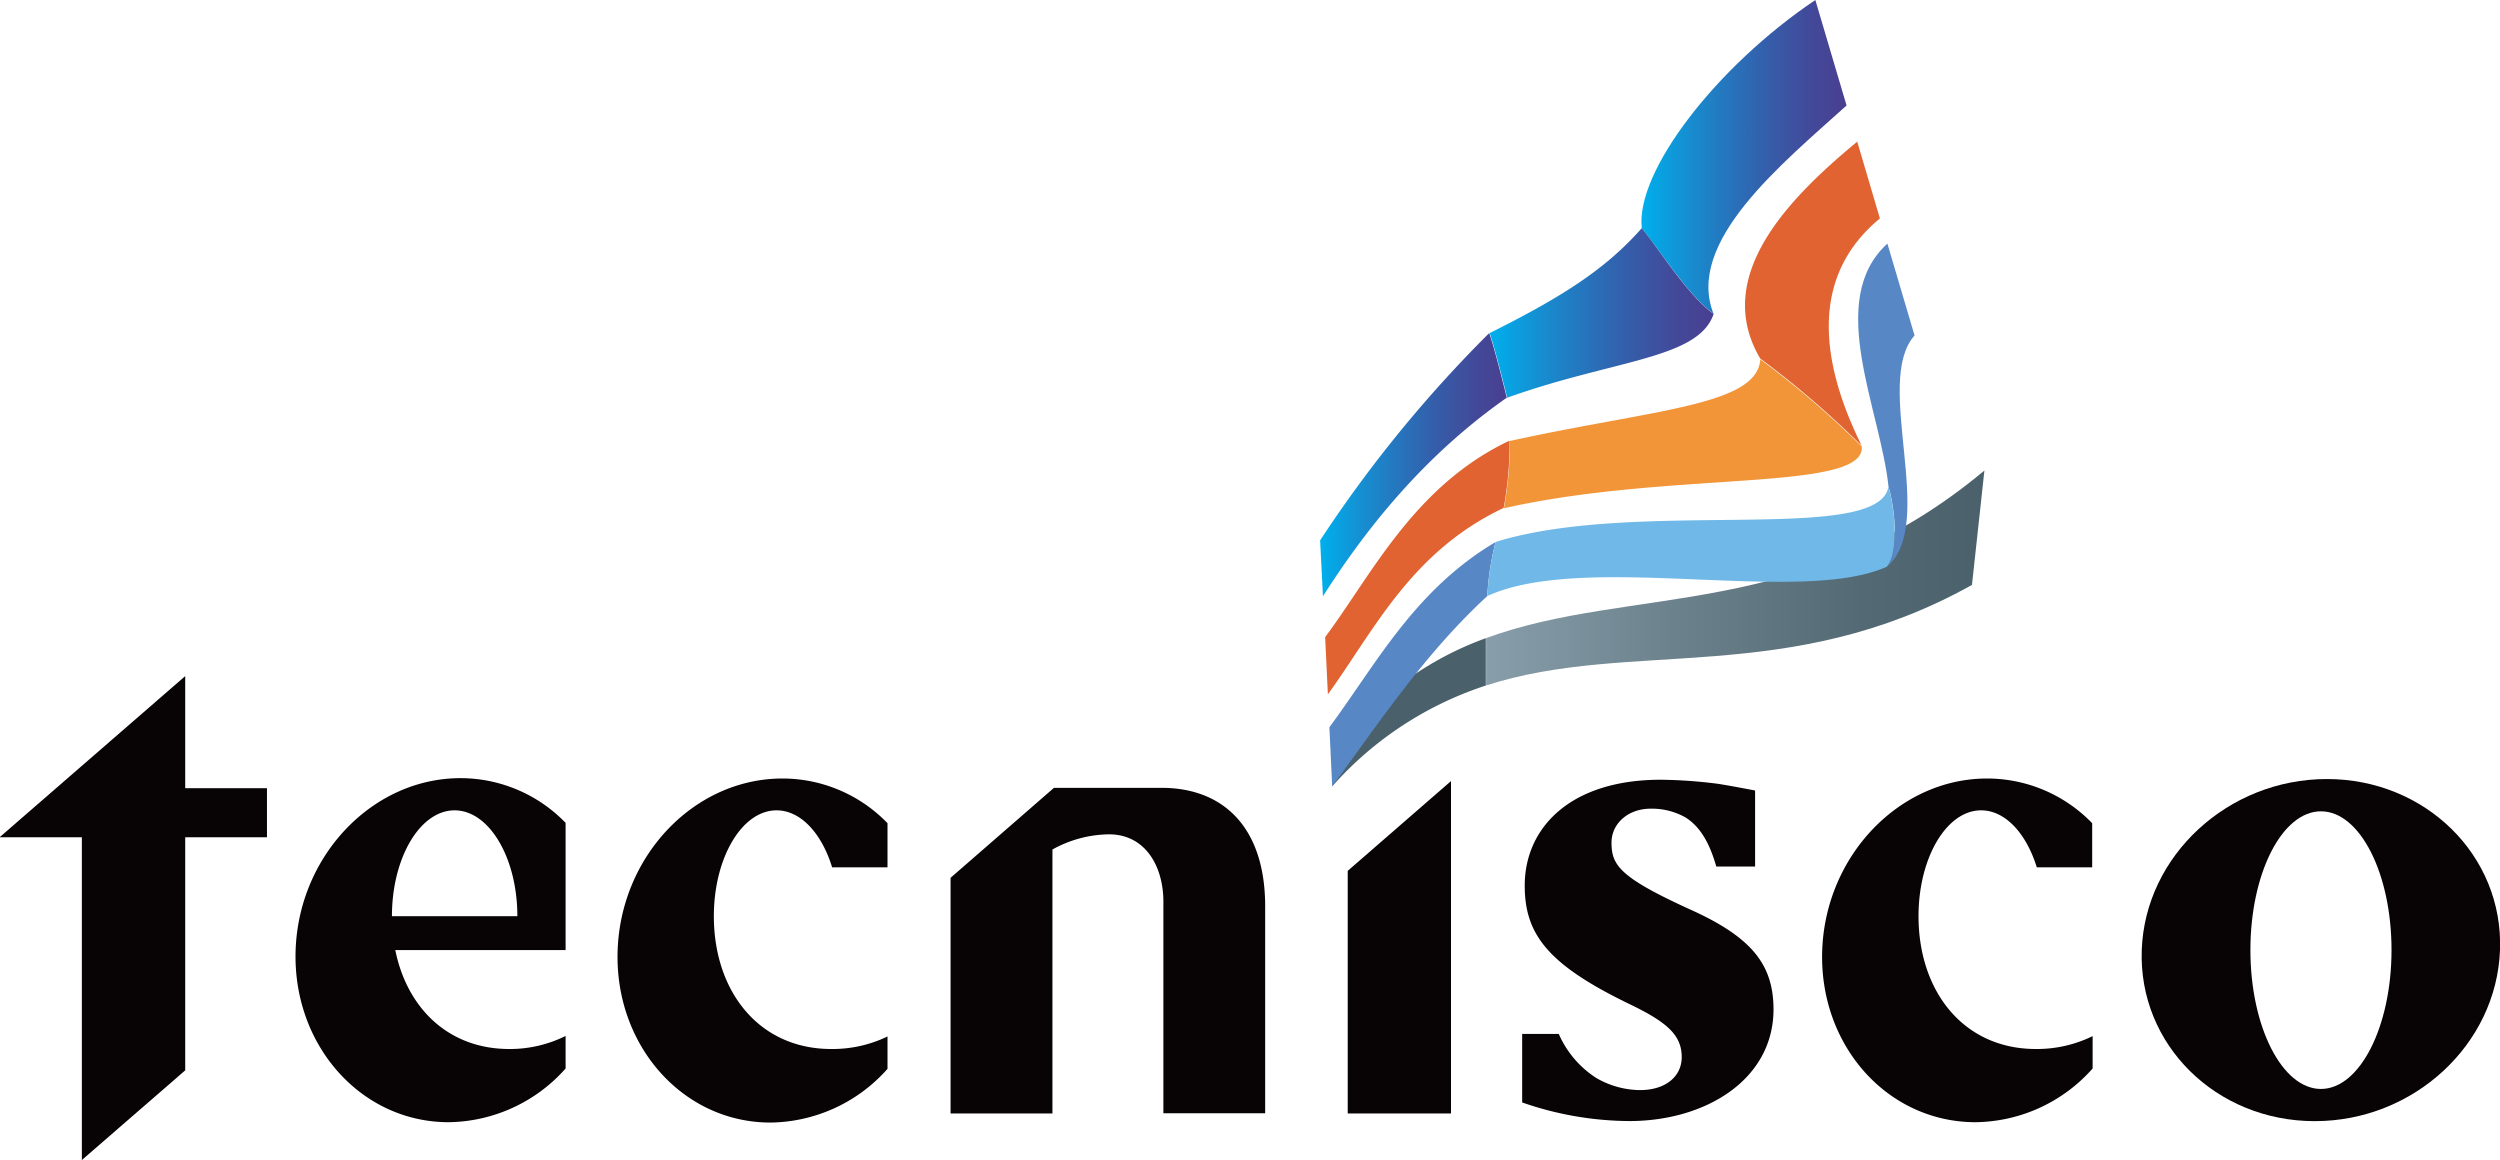 <svg xmlns="http://www.w3.org/2000/svg" xmlns:xlink="http://www.w3.org/1999/xlink" viewBox="0 0 283.46 131.53"><defs><style>.cls-1{fill:#080304;}.cls-2{fill:#4a606b;}.cls-3{fill:url(#linear-gradient);}.cls-4{fill:url(#linear-gradient-2);}.cls-5{fill:url(#linear-gradient-3);}.cls-6{fill:#e06331;}.cls-7{fill:#5887c6;}.cls-8{fill:url(#linear-gradient-4);}.cls-9{fill:#f29539;}.cls-10{fill:#6fb8e7;}</style><linearGradient id="linear-gradient" x1="168.47" y1="65.54" x2="225.01" y2="65.54" gradientUnits="userSpaceOnUse"><stop offset="0" stop-color="#889eaa"/><stop offset="0.38" stop-color="#6b818c"/><stop offset="0.76" stop-color="#536974"/><stop offset="1" stop-color="#4a606b"/></linearGradient><linearGradient id="linear-gradient-2" x1="186.11" y1="17.79" x2="209.37" y2="17.79" gradientUnits="userSpaceOnUse"><stop offset="0" stop-color="#00afec"/><stop offset="0.27" stop-color="#1a88cc"/><stop offset="0.59" stop-color="#3360ac"/><stop offset="0.84" stop-color="#434898"/><stop offset="1" stop-color="#493f91"/></linearGradient><linearGradient id="linear-gradient-3" x1="149.72" y1="52.69" x2="170.88" y2="52.69" xlink:href="#linear-gradient-2"/><linearGradient id="linear-gradient-4" x1="168.89" y1="35.48" x2="194.29" y2="35.48" xlink:href="#linear-gradient-2"/></defs><title>logo</title><g id="レイヤー_2" data-name="レイヤー 2"><g id="レイヤー_1-2" data-name="レイヤー 1"><polygon class="cls-1" points="152.81 126.25 164.52 126.25 164.52 88.56 152.81 98.74 152.81 126.25"/><path class="cls-1" d="M94.25,118.94c-8.2,0-13.31-6.53-13.31-15.06,0-6.61,3.18-12,7.11-12,2.75,0,5.12,2.62,6.3,6.46h6.28v-5a16.57,16.57,0,0,0-11.9-5.07c-10,0-18.33,8.74-18.7,19.49s7.38,19.52,17.33,19.52a18,18,0,0,0,13.27-6.09v-3.67A14.35,14.35,0,0,1,94.25,118.94Z"/><path class="cls-1" d="M230.84,118.94c-8.21,0-13.31-6.53-13.31-15.06,0-6.61,3.17-12,7.1-12,2.74,0,5.12,2.62,6.31,6.46h6.28v-5a16.58,16.58,0,0,0-11.91-5.07c-9.95,0-18.33,8.74-18.7,19.5S214,127.24,224,127.24a18,18,0,0,0,13.27-6.09v-3.67A14.35,14.35,0,0,1,230.84,118.94Z"/><path class="cls-1" d="M57.74,118.94c-6.91,0-11.6-4.65-12.92-11.22H64.13V93.3a16.59,16.59,0,0,0-11.91-5.07c-9.95,0-18.33,8.74-18.7,19.49s7.39,19.52,17.35,19.52a18,18,0,0,0,13.26-6.09v-3.69A14.14,14.14,0,0,1,57.74,118.94Zm-6.2-27.06c3.93,0,7.12,5.39,7.12,12H44.44C44.44,97.27,47.62,91.88,51.54,91.88Z"/><path class="cls-1" d="M191.57,103.09c-7.95-3.63-8.85-5-8.85-7.56,0-2.1,1.82-3.84,4.46-3.84a7.78,7.78,0,0,1,3.94,1c1.71,1.08,2.75,3,3.48,5.56H199V89.63c-1.43-.27-3-.57-4.22-.76a55.06,55.06,0,0,0-6.47-.46c-10.31,0-15.43,5.48-15.43,12,0,5.57,2.65,9,12.05,13.52,4.12,2,5.75,3.46,5.75,5.93,0,2.19-1.82,3.74-4.74,3.74a10.06,10.06,0,0,1-4.94-1.37,11.3,11.3,0,0,1-4.26-5h-4.15V125a37.51,37.51,0,0,0,12.16,2.11c8.59,0,16.34-4.66,16.34-12.69C201.06,109.39,198.68,106.28,191.57,103.09Z"/><path class="cls-1" d="M263.84,88.33c-11.22,0-20.62,8.69-21,19.39s8.4,19.4,19.62,19.4,20.61-8.69,21-19.4S275,88.33,263.84,88.33Zm-.68,35.14c-4.41,0-8-7.06-8-15.75s3.58-15.73,8-15.73,8,7.05,8,15.73S267.56,123.47,263.16,123.47Z"/><polygon class="cls-1" points="21 94.93 30.27 94.93 30.27 89.37 21 89.37 21 76.66 0 94.89 0 94.93 9.28 94.93 9.28 131.53 21 121.36 21 94.93"/><path class="cls-1" d="M131.81,89.33H119.5L107.78,99.53v26.72h11.55V96.32a13.45,13.45,0,0,1,6.42-1.72c4.11,0,6.16,3.63,6.16,7.63v24h11.54V102.77C143.45,93.76,138.67,89.37,131.81,89.33Z"/><path class="cls-2" d="M152.05,84.24l-1,4.92a39.7,39.7,0,0,1,17.42-11.43l0-5.37A36.7,36.7,0,0,0,152.05,84.24Z"/><path class="cls-3" d="M225,53.35c-20.58,17.2-40,12.95-56.5,19l0,5.37c16.4-5.29,34.27.23,55.09-11.4Z"/><path class="cls-4" d="M205.83,0c-11.2,7.53-20.4,19.44-19.68,25.87,1.62,1.89,5.24,7.66,8.14,9.71-3.24-8.14,7.75-17,15.08-23.62Z"/><path class="cls-5" d="M150,67.61c4.79-7.52,11.36-15.88,20.85-22.52-.47-1.83-1.38-5.56-2-7.32a146.41,146.41,0,0,0-19.17,23.5Z"/><path class="cls-6" d="M150.56,78.73c5.27-7.29,9.42-16.16,19.93-21.14a40.15,40.15,0,0,0,.67-7.63c-10.81,5.11-15.63,15.21-20.91,22.28Z"/><path class="cls-6" d="M210.58,16.06c-7.79,6.44-16.49,15.29-11,24.59a106.27,106.27,0,0,1,11.51,9.89c-4.78-9.64-5.85-19.25,2.06-25.77Z"/><path class="cls-7" d="M151.05,89.16c5.28-7.17,10.45-15,17.58-21.57a31.3,31.3,0,0,1,.94-6.13c-9.19,5.45-13.54,13.85-18.84,21Z"/><path class="cls-7" d="M214,27.62c-7.06,6.43-.79,18.74.13,27.59.64,2,1.31,7.28-.18,9.05,5.75-4.88-1.6-20.94,3.13-26.22Z"/><path class="cls-8" d="M186.15,25.87c-4.09,4.63-8.93,7.74-17.25,11.9h0c.61,1.76,1.52,5.49,2,7.32a0,0,0,0,0,0,0c12.14-4.34,21.69-4.37,23.4-9.5h0c-2.9-2-6.52-7.82-8.14-9.71Z"/><path class="cls-9" d="M171.19,50h0a40.15,40.15,0,0,1-.67,7.63h0c18.87-4.28,41-1.81,40.58-7,0,0,0,0,0,0a106.27,106.27,0,0,0-11.51-9.89h0C199.25,46,187.57,46.4,171.19,50Z"/><path class="cls-10" d="M169.58,61.45s0,0,0,0a31.3,31.3,0,0,0-.94,6.13h0c11.08-5.07,35.48,1.1,45.29-3.32h0c1.49-1.77.82-7.07.18-9.05h0C213,61.79,185.54,56.48,169.58,61.45Z"/></g></g></svg>